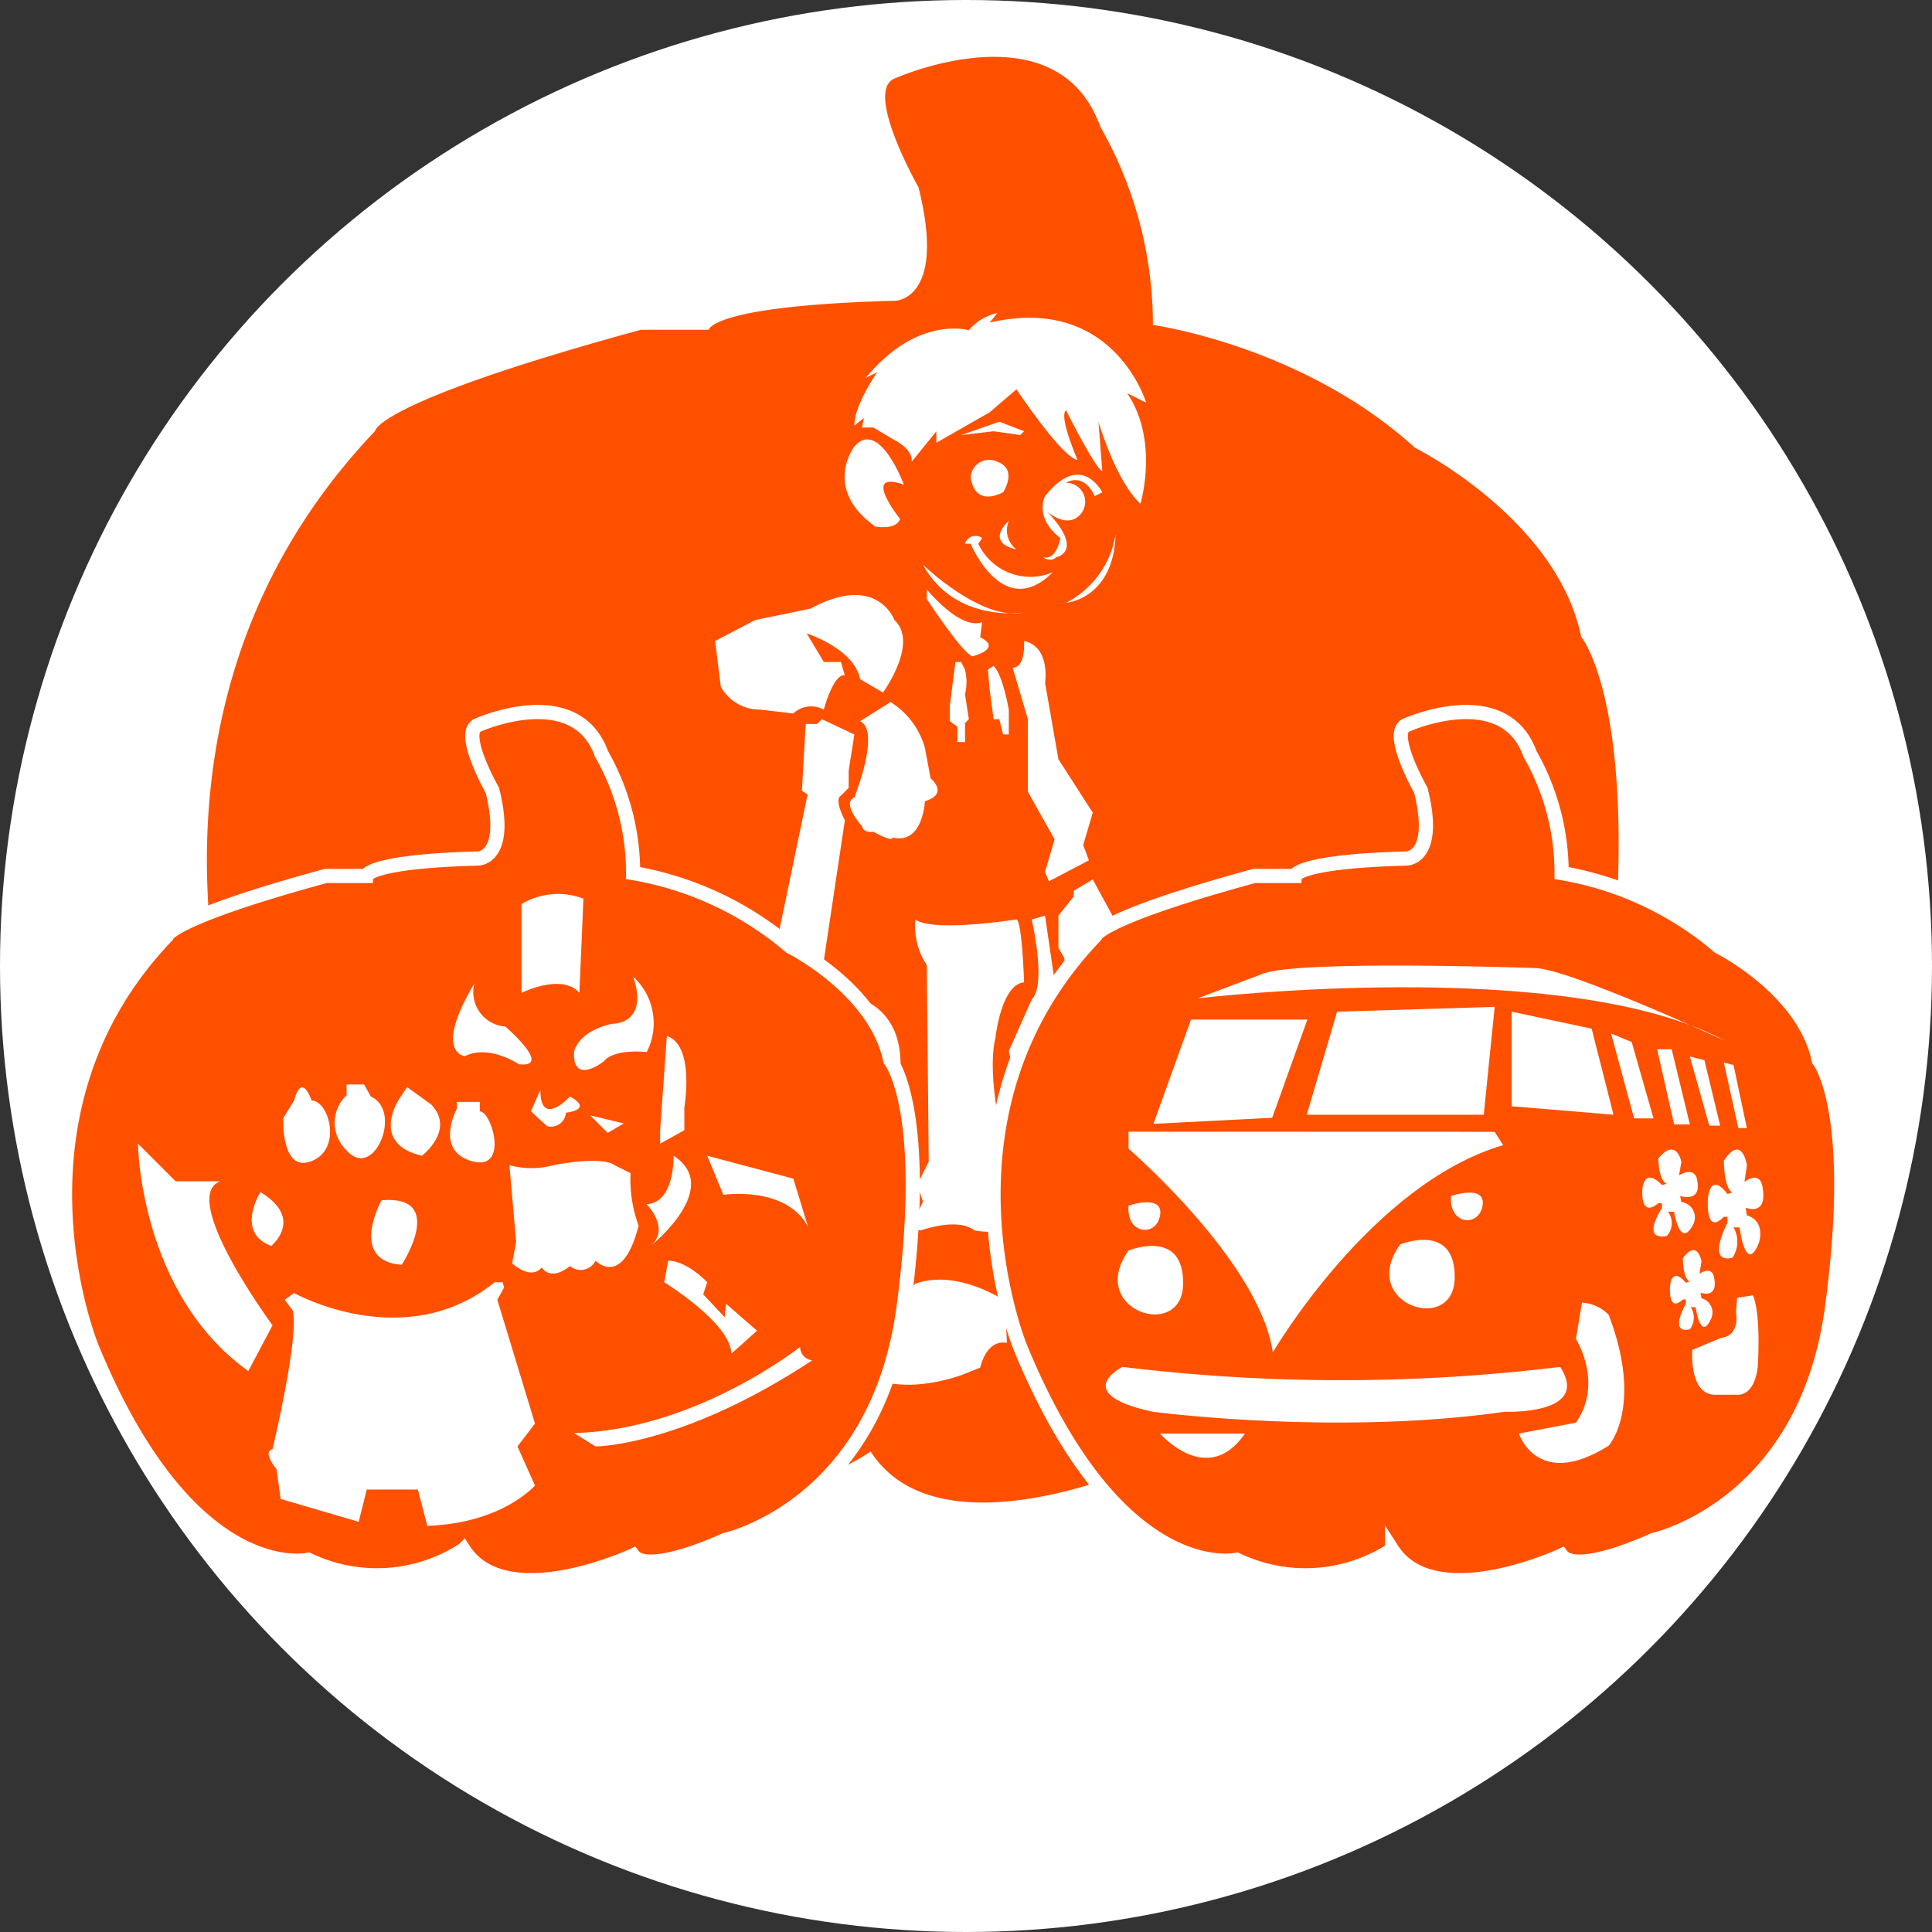 <svg id="Layer_1" data-name="Layer 1" xmlns="http://www.w3.org/2000/svg" viewBox="0 0 136.1 136.1">
  <rect x="0" y="0" width="136.1" height="136.1" fill="#333333" stroke="none"/>
  <defs>
    <style>
      .cls-1 {
        fill: #fff;
      }

      .cls-2, .cls-3 {
        fill: #ff5000;
      }

      .cls-3 {
        stroke: #fff;
        stroke-miterlimit: 10;
      }
    </style>
  </defs>
  <title>PP_Buttons_Group_New_2018</title>
  <circle class="cls-1" cx="68.05" cy="68.05" r="68.05"/>
  <path class="cls-2" d="M66.82,23.639s3.672,0,1.666-8c0,0-3.88-6.813-1.666-7.664,0,0,11.411-5.109,14.477,3.406A28.152,28.152,0,0,1,85,25.342s10.544,1.45,18.451,8.645c0,0,10,4.98,11.72,13.326,0,0,4.7,5.62,1.552,29.039s-20.949,27.234-20.949,27.234-8.945,4.189-10.774,1.8c0,0-14.944,6.983-19.883-.681A18.638,18.638,0,0,1,46.894,105.9s-13.8,3.236-25.377-24.866c0,0-11.241-27.287,8.686-48.218,0,0,0-2.025,18.735-7.135h4.769S53.876,23.98,66.82,23.639Z" transform="translate(-3.783 -2.45)"/>
  <g>
    <path class="cls-1" d="M61.348,53.451h-.806l-.269,4.7.4.269L56.578,78.1l3.9.94L63.3,60.236s-.806-1.478-.269-1.746l.537-.537V56.743l.4-2.553-2.284-1.075Z" transform="translate(-3.783 -2.45)"/>
    <path class="cls-1" d="M55.638,71.521S50,72.73,51.339,79.044a3.912,3.912,0,0,1-1.612,5.508s-6.852,3.762-1.881,9.673c0,0,4.03,4.433,12.494,3.762,0,0,3.762-7.792,7.12-6.046a7.284,7.284,0,0,0-.94-5.239l-1.209-2.418s4.3-8.061,0-11.016l-2.418-1.478-2.15,9.4s-2.284,3.627-5.105.672a4.591,4.591,0,0,1-.269-2.821l1.478-7.792Z" transform="translate(-3.783 -2.45)"/>
    <path class="cls-1" d="M74.581,94.091s-3.359-2.284-6.314-1.209l-1.209,1.209s-3.09.4-2.821,2.821h-.672v1.612s2.284,2.687,7.926.806l1.343-.537s.4-2.015,1.881-1.746Z" transform="translate(-3.783 -2.45)"/>
    <path class="cls-1" d="M79.686,92.344a4.336,4.336,0,0,1-3.762.806v3.627l2.687,1.478s1.209,1.075,5.508,0l1.746-.806L86,95.3l-.269-.4A3.214,3.214,0,0,0,82.91,93.15S80.761,93.688,79.686,92.344Z" transform="translate(-3.783 -2.45)"/>
    <path class="cls-1" d="M74.178,88.717s.134-2.821.94-3.09c0,0-2.015-6.717-1.209-10.076,0,0,.4-3.762,2.015-3.9,0,0-.134-4.3-.537-4.433,0,0-5.911.94-7.12,0a4.96,4.96,0,0,0,.806,3.224l.134,13.838L68.4,85.9l.4,1.209s-1.075,2.015-.134,2.015c0,0,2.553-.94,3.762,0C72.431,89.12,74.312,89.523,74.178,88.717Z" transform="translate(-3.783 -2.45)"/>
    <path class="cls-1" d="M77.4,66.953l-.94.269s1.075,4.568,0,5.642l-1.612,3.627.672,3.09L74.849,82s1.881,4.971.94,6.986c0,0,2.418.269,3.493-.537l.672-2.418L78.88,84.149l1.075-3.627a61.115,61.115,0,0,0-1.612-7.12Z" transform="translate(-3.783 -2.45)"/>
    <path class="cls-1" d="M80.761,64.4l-1.343.806v.4l-1.075,1.343v2.284l.4.672s.672,3.9,1.746,1.343l-.94,2.015s-.134.94.4,1.075c0,0-.269,1.343.94.537l2.15-2.418.134-3.627Z" transform="translate(-3.783 -2.45)"/>
    <path class="cls-1" d="M66.52,51.906a5.6,5.6,0,0,1,2.418,3.224l.4,2.15s1.343,1.075-.4,1.612c0,0-.134,3.09-2.284,2.553,0,0,.134.4-1.343-.4,0,0-.672.134-.806-.4,0,0-1.478-1.612-.537-2.015,0,0,1.881-4.7.4-5.374Z" transform="translate(-3.783 -2.45)"/>
    <path class="cls-1" d="M75.118,49.488l1.075,3.627v5.105l1.881,3.359L77.4,63.863l.269.672,2.821-1.478-.4-1.075.672-2.284-2.418-3.762-.94-5.374s.4-2.553-1.478-2.956C75.924,47.607,76.058,49.488,75.118,49.488Z" transform="translate(-3.783 -2.45)"/>
    <path class="cls-1" d="M73.775,49.354l-.4.269.134,1.478.269,2.015h.4l.269,1.075h.4V52.444S74.446,50.026,73.775,49.354Z" transform="translate(-3.783 -2.45)"/>
    <path class="cls-1" d="M71.759,49.622l-.269-.537h-.4l-.4,3.09V53.25l.537.4v1.075h.537V53.384l.269-.269-.269-1.746A3.638,3.638,0,0,0,71.759,49.622Z" transform="translate(-3.783 -2.45)"/>
    <path class="cls-1" d="M66.789,46.13s-1.209-3.359-5.911-.806l-3.9.806L54.16,47.607l.4,3.224a3.166,3.166,0,0,0,2.821,1.612l2.284.269a1.831,1.831,0,0,1,2.15-.269s.672-2.553,1.478-2.418l-.269-.94H61.818L60.609,47.07s3.359,1.075,3.762,3.224l1.612.94S68.535,47.742,66.789,46.13Z" transform="translate(-3.783 -2.45)"/>
    <path class="cls-1" d="M67.46,36.591s-1.746-4.7-3.493-2.687c0,0-2.284,2.956,1.478,5.642,0,0,1.478.269,1.746-.537C67.192,39.009,64.37,35.516,67.46,36.591Z" transform="translate(-3.783 -2.45)"/>
    <polygon class="cls-1" points="72.141 30.38 71.872 30.648 69.992 30.38 67.708 30.648 70.395 29.708 72.141 30.38"/>
    <path class="cls-1" d="M80.895,37.4l.537-.269s-1.478-2.956-4.03.269c0,0-.806,1.478,1.075,2.956,0,0-.269,1.612-1.209,1.343a.7.7,0,0,0,.94,0s2.015-.4-.672-3.224c0,0,1.478,1.343,2.418.134a1.339,1.339,0,0,0-1.075-2.15S80.089,35.651,80.895,37.4Z" transform="translate(-3.783 -2.45)"/>
    <path class="cls-1" d="M74.043,34.979a1.307,1.307,0,0,0-1.881,1.075s.134,2.15,2.284,1.075C74.446,37.128,75.521,35.516,74.043,34.979Z" transform="translate(-3.783 -2.45)"/>
    <path class="cls-1" d="M74.849,39.144s-1.746,1.478.537,2.015A1.706,1.706,0,0,1,74.849,39.144Z" transform="translate(-3.783 -2.45)"/>
    <path class="cls-1" d="M72.969,40.353a.781.781,0,0,0-1.209.4h.4s2.284,5.508,5.777,2.015A4.052,4.052,0,0,1,72.7,40.756Z" transform="translate(-3.783 -2.45)"/>
    <path class="cls-1" d="M75.387,29.874s3.224,4.836,4.3,4.971c0,0-1.343-3.09-.806-3.493,0,0,2.015,4.03,2.553,4.3l-.269-3.493s1.209,4.165,2.956,5.777c0,0,1.343-4.433-.94-7.792l1.343.672s-2.284-7.658-11.016-5.642l.537-.672a3.646,3.646,0,0,0-2.015,1.209s-3.627-1.075-7.255,3.359l.806-.4s-1.612,2.284-1.612,3.762l.672-.537-.134.672h.806l1.343.806s1.478.672,1.343,1.612l1.746-2.15v.806l3.762-2.15Z" transform="translate(-3.783 -2.45)"/>
    <path class="cls-1" d="M82.373,40.084A6.606,6.606,0,0,1,78.88,44.92S82.238,44.652,82.373,40.084Z" transform="translate(-3.783 -2.45)"/>
    <path class="cls-1" d="M68.8,42.234s4.165,4.03,7.12,3.359C75.924,45.592,71.088,46.4,68.8,42.234Z" transform="translate(-3.783 -2.45)"/>
    <path class="cls-1" d="M69.073,43.98v.672s2.553,3.9,3.224,4.03c0,0,2.15-.537.537-1.343l.134-1.075S71.759,47.07,69.073,43.98Z" transform="translate(-3.783 -2.45)"/>
  </g>
  <path class="cls-3" d="M102.874,62.928s2.2,0,1-4.807c0,0-2.33-4.091-1-4.6,0,0,6.852-3.068,8.693,2.045a16.9,16.9,0,0,1,2.223,8.386,23.051,23.051,0,0,1,11.079,5.191s6,2.991,7.037,8c0,0,2.824,3.375.932,17.437s-12.579,16.354-12.579,16.354-5.371,2.515-6.47,1.084c0,0-8.973,4.193-11.939-.409a11.192,11.192,0,0,1-10.943.716s-8.284,1.943-15.238-14.931c0,0-6.75-16.385,5.216-28.953,0,0,0-1.216,11.25-4.284H95S95.1,63.132,102.874,62.928Z" transform="translate(-3.783 -2.45)"/>
  <path class="cls-3" d="M37.466,62.928s2.2,0,1-4.807c0,0-2.33-4.091-1-4.6,0,0,6.852-3.068,8.693,2.045a16.9,16.9,0,0,1,2.223,8.386,23.051,23.051,0,0,1,11.079,5.191s6,2.991,7.037,8c0,0,2.824,3.375.932,17.437s-12.579,16.354-12.579,16.354-5.371,2.515-6.47,1.084c0,0-8.973,4.193-11.939-.409a11.192,11.192,0,0,1-10.943.716s-8.284,1.943-15.238-14.931c0,0-6.75-16.385,5.216-28.953,0,0,0-1.216,11.25-4.284h2.864S29.693,63.132,37.466,62.928Z" transform="translate(-3.783 -2.45)"/>
  <g>
    <polygon class="cls-1" points="83.899 71.824 81.252 79.168 89.621 78.741 92.098 71.824 83.899 71.824"/>
    <polygon class="cls-1" points="105.293 70.927 104.524 78.528 92.055 78.528 94.19 71.269 105.293 70.927"/>
    <path class="cls-1" d="M83.284,87.383s2.477-.854,2.221.683S83.113,89.433,83.284,87.383Z" transform="translate(-3.783 -2.45)"/>
    <path class="cls-1" d="M83.284,90.543s3.929-1.623,3.843,2.391S80.295,94.728,83.284,90.543Z" transform="translate(-3.783 -2.45)"/>
    <path class="cls-1" d="M113.688,98.742a127.484,127.484,0,0,1-30.831,0s-3.758,1.879,2.135,3.16c0,0,12.9,1.708,24.767,0C109.759,101.9,115.908,102.158,113.688,98.742Z" transform="translate(-3.783 -2.45)"/>
    <path class="cls-1" d="M83.284,82.173v1.2s9.224,7.943,10.163,14.348c0,0,6.918-11.871,16.227-14.6l-.6-.939Z" transform="translate(-3.783 -2.45)"/>
    <path class="cls-1" d="M91.483,103.439H85.5S88.835,107.282,91.483,103.439Z" transform="translate(-3.783 -2.45)"/>
    <path class="cls-1" d="M115.225,94.215l-.427,2.562s1.964,3.075,0,5.893l-4.014.769s1.281,4.014,6.32.854c0,0,2.477-2.733,0-9.224A2.877,2.877,0,0,0,115.225,94.215Z" transform="translate(-3.783 -2.45)"/>
    <polygon class="cls-1" points="106.489 71.269 112.125 72.464 113.663 78.528 106.489 77.93 106.489 71.269"/>
    <polygon class="cls-1" points="113.492 72.806 115.115 78.784 116.481 78.784 114.944 73.404 113.492 72.806"/>
    <polygon class="cls-1" points="116.737 73.916 117.933 79.211 119.043 79.211 117.762 73.916 116.737 73.916"/>
    <polygon class="cls-1" points="120.068 74.685 119.043 74.428 120.41 79.297 121.178 79.297 120.068 74.685"/>
    <polygon class="cls-1" points="122.118 75.026 121.434 74.855 122.459 79.467 123.057 79.467 122.118 75.026"/>
    <path class="cls-1" d="M121.2,85.846l-.342.085s-1.11-1.281-1.366.171c0,0-.256,2.221,1.11,1.11h.256v.342s-1.537,2.306.342,1.964a1.344,1.344,0,0,0,.085-1.708h.427s.427,2.733,1.366.854a1.088,1.088,0,0,0-.854-1.537l-.085-.427s1.537.512,1.2-1.11c0,0-.085-1.025-1.281-.342l.171-.939s-.342-1.793-1.623-.256C120.606,84.052,120.606,85.589,121.2,85.846Z" transform="translate(-3.783 -2.45)"/>
    <path class="cls-1" d="M125.815,86.456l-.342.107s-1.11-1.6-1.366.214c0,0-.256,2.781,1.11,1.39h.256v.428s-1.537,2.888.342,2.46a1.994,1.994,0,0,0,.085-2.139h.427s.427,3.423,1.366,1.07c0,0,.512-1.5-.854-1.925l-.085-.535s1.537.642,1.2-1.39c0,0-.085-1.284-1.281-.428l.171-1.177s-.342-2.246-1.623-.321C125.218,84.209,125.218,86.135,125.815,86.456Z" transform="translate(-3.783 -2.45)"/>
    <path class="cls-1" d="M122.812,92.735l-.276.078s-.9-1.176-1.1.157c0,0-.207,2.038.9,1.019h.207V94.3s-1.242,2.116.276,1.8a1.354,1.354,0,0,0,.069-1.567h.345s.345,2.508,1.1.784a1.034,1.034,0,0,0-.69-1.411l-.069-.392s1.242.47.966-1.019c0,0-.069-.94-1.035-.313l.138-.862s-.276-1.646-1.311-.235C122.329,91.089,122.329,92.5,122.812,92.735Z" transform="translate(-3.783 -2.45)"/>
    <path class="cls-1" d="M127.267,93.7l-1.11.171-.085,1.025s.342,1.623-1.025,1.793l-2.05.854s-.256,3.075,1.537,3.16h1.537s1.281.256,1.537-1.964C127.609,98.742,127.865,95.069,127.267,93.7Z" transform="translate(-3.783 -2.45)"/>
    <path class="cls-1" d="M125.3,75.768s-11.1-5.124-13.408-5.124c0,0-16.91-.6-19.216.427l-4.526,1.708S114.03,69.7,125.3,75.768Z" transform="translate(-3.783 -2.45)"/>
    <path class="cls-1" d="M102.415,90.116s3.929-1.623,3.843,2.391S99.425,94.3,102.415,90.116Z" transform="translate(-3.783 -2.45)"/>
    <path class="cls-1" d="M106,86.7s2.477-.854,2.221.683S105.831,88.749,106,86.7Z" transform="translate(-3.783 -2.45)"/>
  </g>
  <g>
    <path class="cls-1" d="M39.668,84.53l.474,5.4-.284,1.517s1.327,1.233,2.086.284c0,0,.569,1.043,1.991-.095a1.164,1.164,0,0,0,1.8-.379s1.9,1.991,3.034-2.465a9.5,9.5,0,0,1-.569-3.7l-1.138-.569s-.664-.664-4.266,0A5.855,5.855,0,0,1,39.668,84.53Z" transform="translate(-3.783 -2.45)"/>
    <path class="cls-1" d="M37.2,71.731a2.433,2.433,0,0,0,2.181,3.034s3.413,2.939.948,2.655c0,0-2.086-1.422-3.792-.569C36.539,76.851,34.263,76.661,37.2,71.731Z" transform="translate(-3.783 -2.45)"/>
    <path class="cls-1" d="M44.882,65.758a4.986,4.986,0,0,0-4.361.379v6.257s2.844-1.422,4.077,0Z" transform="translate(-3.783 -2.45)"/>
    <path class="cls-1" d="M44.219,76.566s.19-1.422,2.655-1.991c0,0,2.655.095,1.517-3.318a4.442,4.442,0,0,1,.948,5.309s-2.275-.284-3.034.664C46.3,77.23,44.124,78.936,44.219,76.566Z" transform="translate(-3.783 -2.45)"/>
    <path class="cls-1" d="M50.76,75.428l-.474,6.637v.948l1.707-.948V80.453S52.751,76.092,50.76,75.428Z" transform="translate(-3.783 -2.45)"/>
    <path class="cls-1" d="M41.848,79.221l-.664,1.517,1.138,1.043a1.054,1.054,0,0,0,1.327-.948s1.991-.19.284-1.138C43.934,79.695,41.848,81.97,41.848,79.221Z" transform="translate(-3.783 -2.45)"/>
    <polygon class="cls-1" points="41.573 78.572 42.806 79.805 43.943 79.141 41.573 78.572"/>
    <path class="cls-1" d="M51.235,83.867s.095,3.318-1.9,3.413c0,0,1.707,1.707.284,2.939C49.623,90.219,54.743,86.142,51.235,83.867Z" transform="translate(-3.783 -2.45)"/>
    <path class="cls-1" d="M53.6,83.867l1.138,2.75s4.456-.664,5.973,2.275l-1.043-3.413Z" transform="translate(-3.783 -2.45)"/>
    <path class="cls-1" d="M60.147,97.33s-7.4,5.878-15.928,6.068l1.517.948s6.068,0,15.264-6.068A.955.955,0,0,1,60.147,97.33Z" transform="translate(-3.783 -2.45)"/>
    <path class="cls-1" d="M41.469,102.734l-1.233,1.612,1.233,2.75s-2.275,2.655-7.585,2.844l-.664-2.56h-3.6l-.569,2.275-5.5-1.612-.284-2.086s-1.043-1.233-.284-1.422c0,0,1.9-7.964,1.422-9.765l-.569-.758.664-.474s7.774,4.361,14.127-.758h.569l.095.379-.474.853Z" transform="translate(-3.783 -2.45)"/>
    <path class="cls-1" d="M30.661,87s-2.37,4.266,1.422,4.551C32.083,91.546,35.306,86.616,30.661,87Z" transform="translate(-3.783 -2.45)"/>
    <path class="cls-1" d="M22.128,86.426s-1.8,2.844.758,3.792C22.886,90.219,25.256,88.323,22.128,86.426Z" transform="translate(-3.783 -2.45)"/>
    <path class="cls-1" d="M25.731,79.979s-.664-2.086-1.233,0l-.758,1.233s-.19,3.887,1.991,3.034S26.963,79.979,25.731,79.979Z" transform="translate(-3.783 -2.45)"/>
    <path class="cls-1" d="M29.428,78.842H28.2V79.6a2.67,2.67,0,0,0,0,3.887c1.9,2.181,3.982-2.75,1.707-3.792Z" transform="translate(-3.783 -2.45)"/>
    <path class="cls-1" d="M32.462,79.031l-.569.853s-2.086,3.129,1.612,3.982c0,0,2.37-1.8.664-3.6Z" transform="translate(-3.783 -2.45)"/>
    <path class="cls-1" d="M37.582,80.074H35.97v.474s-1.612,2.939,1.043,3.7,1.422-3.508.569-3.508Z" transform="translate(-3.783 -2.45)"/>
    <path class="cls-1" d="M19.283,85.668H16.155L13.5,83.013s.095,10.524,7.774,16.023l1.707-3.224S16.344,86.806,19.283,85.668Z" transform="translate(-3.783 -2.45)"/>
    <path class="cls-1" d="M50.855,91.262l-.284,1.517s4.646,2.844,4.741,5.025l1.8-1.612-2.181-1.9-.095.948L53.32,93.632l.284-.853S52.183,91.262,50.855,91.262Z" transform="translate(-3.783 -2.45)"/>
  </g>
</svg>
